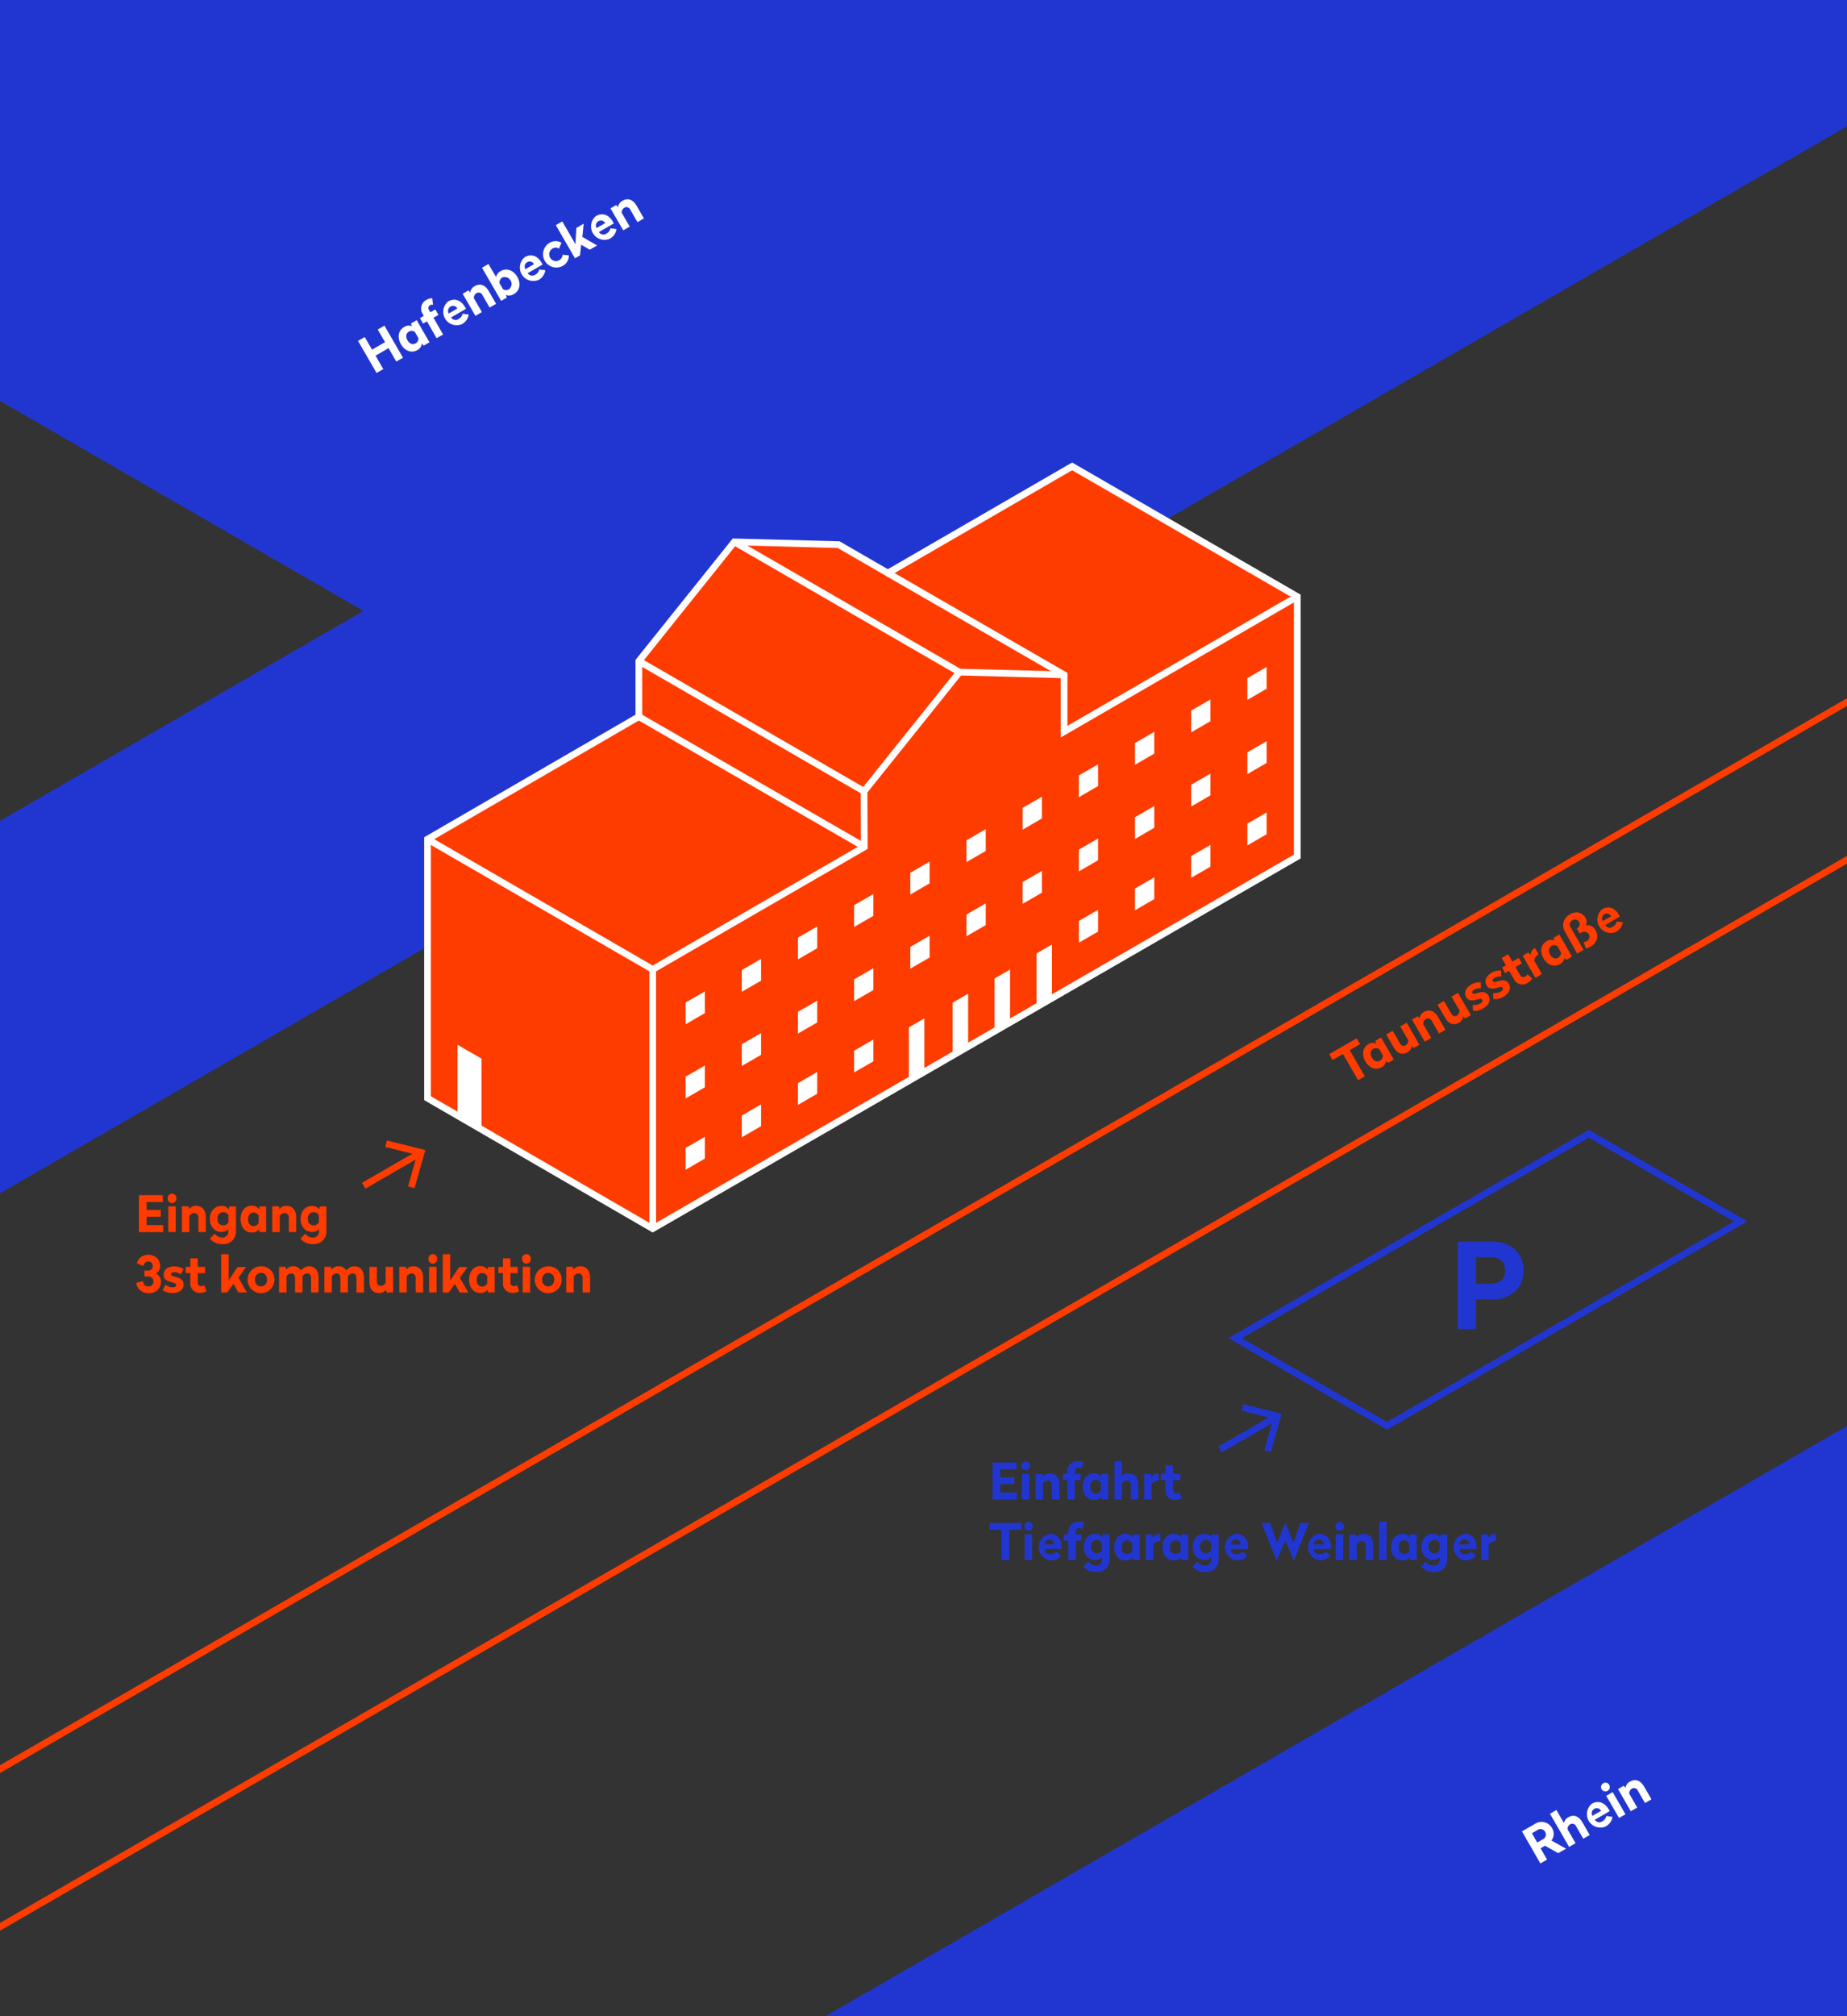 <svg viewBox="0 0 550 600" xmlns="http://www.w3.org/2000/svg" xmlns:xlink="http://www.w3.org/1999/xlink"><rect x="0" y="0" width="550" height="600" fill="#333333" stroke="none"/><clipPath id="a"><path d="m361.86 417.92h21.11v16.3h-21.11z" transform="matrix(.866 -.5 .5 .866 -163.14 243.29)"/></clipPath><clipPath id="b"><path d="m106.88 339.43h21.11v16.3h-21.11z" transform="matrix(.866 -.5 .5 .866 -158.06 105.29)"/></clipPath><path d="m-.04 0 .04 119.31 108.23 62.5-108.23 62.48v110.82l550-317.54v-37.57z" fill="#2136d1"/><path d="m245.82 600 304.18-175.62v175.62z" fill="#2136d1"/><path d="m386.3 177.54v77.36l-191.94 110.73-67.05-38.82v-77.08l62.93-36.47v-16.53l28.43-35.47 31.06.82 14.65 8.46 54.88-31.75z" fill="#ff3c00" stroke="#fff" stroke-miterlimit="10" stroke-width="2"/><path d="m386.3 177.54-69.44 40.19v-16.9l-52.48-30.29" fill="#ff3c00" stroke="#fff" stroke-miterlimit="10" stroke-width="2"/><path d="m194.36 365.63v-77.15l-67.05-38.75" fill="#ff3c00" stroke="#fff" stroke-miterlimit="10" stroke-width="2"/><path d="m194.36 288.48 63.01-36.44-.08-16.56 28.43-35.47 31.14.82" fill="#ff3c00" stroke="#fff" stroke-miterlimit="10" stroke-width="2"/><path d="m285.72 200.02-67.05-38.76" fill="#ff3c00" stroke="#fff" stroke-miterlimit="10" stroke-width="2"/><path d="m257.29 235.48-67.05-38.75" fill="#ff3c00" stroke="#fff" stroke-miterlimit="10" stroke-width="2"/><path d="m190.24 213.27 66.57 38.38" fill="#ff3c00" stroke="#fff" stroke-miterlimit="10" stroke-width="2"/><g fill="#fff"><path d="m209.9 301.49-5.74 3.32v-6.47l5.74-3.32z"/><path d="m226.63 291.83-5.74 3.32v-6.47l5.74-3.32z"/><path d="m243.35 282.18-5.73 3.32v-6.47l5.73-3.32z"/><path d="m260.08 272.53-5.74 3.32v-6.47l5.74-3.32z"/><path d="m276.81 262.88-5.74 3.32v-6.47l5.74-3.32z"/><path d="m293.54 253.23-5.74 3.32v-6.47l5.74-3.33z"/><path d="m310.26 243.57-5.73 3.32v-6.47l5.73-3.32z"/><path d="m326.99 233.92-5.74 3.32v-6.47l5.74-3.32z"/><path d="m343.72 224.27-5.74 3.32v-6.47l5.74-3.32z"/><path d="m360.44 214.62-5.73 3.32v-6.47l5.73-3.32z"/><path d="m377.17 204.97-5.73 3.31v-6.47l5.73-3.32z"/><path d="m209.9 323.56-5.74 3.32v-6.47l5.74-3.32z"/><path d="m226.63 313.91-5.74 3.32v-6.47l5.74-3.32z"/><path d="m243.35 304.26-5.73 3.32v-6.47l5.73-3.32z"/><path d="m260.08 294.61-5.74 3.32v-6.47l5.74-3.33z"/><path d="m276.81 284.95-5.74 3.32v-6.47l5.74-3.32z"/><path d="m293.54 275.3-5.74 3.32v-6.47l5.74-3.32z"/><path d="m310.26 265.65-5.73 3.32v-6.47l5.73-3.32z"/><path d="m326.99 256-5.74 3.32v-6.47l5.74-3.32z"/><path d="m343.72 246.34-5.74 3.33v-6.48l5.74-3.32z"/><path d="m360.44 236.69-5.73 3.32v-6.47l5.73-3.32z"/><path d="m377.17 227.04-5.73 3.32v-6.47l5.73-3.32z"/><path d="m209.9 344.78-5.74 3.32v-6.47l5.74-3.32z"/><path d="m226.63 335.13-5.74 3.32v-6.47l5.74-3.32z"/><path d="m243.35 325.48-5.73 3.32v-6.47l5.73-3.32z"/><path d="m260.08 315.82-5.74 3.33v-6.47l5.74-3.32z"/><path d="m276.81 306.17-5.74 3.32v-6.47l5.74-3.32z"/><path d="m293.54 296.52-5.74 3.32v-6.47l5.74-3.32z"/><path d="m310.26 286.87-5.73 3.32v-6.47l5.73-3.32z"/><path d="m326.99 277.22-5.74 3.32v-6.47l5.74-3.32z"/><path d="m343.72 267.56-5.74 3.32v-6.47l5.74-3.32z"/><path d="m360.44 257.91-5.73 3.32v-6.47l5.73-3.32z"/><path d="m377.17 248.26-5.73 3.32v-6.47l5.73-3.32z"/></g><path d="m312.62 273.73-43.9 23.88v13.76l43.9-23.89z" fill="#ff3c00"/><path d="m288.29 310.99-4.61 2.66v-15.27l4.61-2.66z" fill="#fff"/><path d="m275.26 318.35-4.61 2.66v-15.28l4.61-2.66z" fill="#fff"/><path d="m300.77 303.8-4.6 2.66v-15.27l4.6-2.66z" fill="#fff"/><path d="m313.26 296.35-4.61 2.66v-15.27l4.61-2.67z" fill="#fff"/><path d="m136.74 332.13 6.14 3.55v-20.35l-6.14-3.55z" fill="#fff" stroke="#fff"/><path d="m367.8 398.21 45.19 26.1 105.34-60.82-45.2-26.09z" fill="none" stroke="#2136d1" stroke-miterlimit="10" stroke-width="2"/><path d="m-.03 527.65 550.03-317.56v-2.31l-550.03 317.56z" fill="#ff3c00"/><path d="m550 254.7-550.03 317.56v2.31l550.03-317.56z" fill="#ff3c00"/><path d="m302.69 437.3h-4.83v2.35h4.2v2h-4.2v2.5h4.95v2.1h-7.25v-11h7.13z" fill="#2136d1"/><path d="m306.72 436.22a1.3 1.3 0 1 1 -1.3-1.31 1.26 1.26 0 0 1 1.3 1.31zm-.19 10h-2.22v-7.6h2.22z" fill="#2136d1"/><path d="m315.47 441.84v4.38h-2.22v-4.22a1.25 1.25 0 0 0 -1.25-1.41 1.7 1.7 0 0 0 -1.42.89v4.78h-2.22v-7.6h2l.11.84a2.48 2.48 0 0 1 2.14-1c1.85-.03 2.86 1.29 2.86 3.34z" fill="#2136d1"/><path d="m322.65 435.3-.78 1.77a1.25 1.25 0 0 0 -.87-.31c-.6 0-.93.4-.93 1.08v.78h1.7v1.87h-1.7v5.73h-2.22v-5.73h-1.32v-1.87h1.32v-.62a2.92 2.92 0 0 1 3-3.14 3 3 0 0 1 1.8.44z" fill="#2136d1"/><path d="m327.92 439.47.1-.85h2v7.6h-2l-.1-.84a2.57 2.57 0 0 1 -2.18 1c-2 0-3.34-1.66-3.34-3.94s1.35-4 3.34-4a2.55 2.55 0 0 1 2.18 1.03zm-3.27 3c0 1.24.66 2 1.63 2a1.7 1.7 0 0 0 1.52-.95v-2.14a1.7 1.7 0 0 0 -1.52-1c-.97.02-1.63.8-1.63 2.05z" fill="#2136d1"/><path d="m334.1 439.29a2.55 2.55 0 0 1 2-.82c1.86 0 2.86 1.32 2.86 3.37v4.38h-2.22v-4.22a1.24 1.24 0 0 0 -1.23-1.41 1.66 1.66 0 0 0 -1.42.89v4.78h-2.22v-11.4h2.22z" fill="#2136d1"/><path d="m345 440.67h-.19a2.26 2.26 0 0 0 -1.89 1v4.54h-2.22v-7.6h2l.13 1a2.48 2.48 0 0 1 2.19-1.15z" fill="#2136d1"/><path d="m349.29 438.62h2.18v1.87h-2.18v2.87a1 1 0 0 0 1 1 2 2 0 0 0 1-.24l.57 1.76a3.23 3.23 0 0 1 -1.74.46 2.77 2.77 0 0 1 -3.06-3v-2.9h-1.36v-1.87h1.36v-2.47h2.22z" fill="#2136d1"/><path d="m304.1 455.22h-3.57v9h-2.3v-9h-3.57v-2h9.44z" fill="#2136d1"/><path d="m307.55 454.22a1.27 1.27 0 0 1 -1.31 1.3 1.31 1.31 0 0 1 0-2.61 1.28 1.28 0 0 1 1.31 1.31zm-.2 10h-2.22v-7.6h2.22z" fill="#2136d1"/><path d="m316.1 460.32v.68h-5.1c0 1 .72 1.51 1.8 1.51a2.12 2.12 0 0 0 1.71-.76l1.49 1.15a3.89 3.89 0 0 1 -3.24 1.47 4 4 0 0 1 -.15-7.9c2.33 0 3.49 1.77 3.49 3.85zm-5.13-.69h2.94a1.41 1.41 0 0 0 -1.43-1.5 1.47 1.47 0 0 0 -1.48 1.5z" fill="#2136d1"/><path d="m322.94 453.3-.78 1.77a1.29 1.29 0 0 0 -.87-.31c-.6 0-.93.4-.93 1.08v.78h1.69v1.87h-1.69v5.73h-2.22v-5.73h-1.32v-1.87h1.32v-.62a2.91 2.91 0 0 1 3-3.14 3 3 0 0 1 1.8.44z" fill="#2136d1"/><path d="m328.29 457.47.12-.85h2v7.29a3.7 3.7 0 0 1 -4.05 3.91 4.7 4.7 0 0 1 -3.73-1.62l1.45-1.47a2.84 2.84 0 0 0 2.25 1.16 1.79 1.79 0 0 0 1.86-1.94v-.58a2.65 2.65 0 0 1 -2.1.82c-2 0-3.39-1.62-3.39-3.85s1.37-3.87 3.39-3.87a2.6 2.6 0 0 1 2.2 1zm-3.37 2.87a1.71 1.71 0 0 0 1.69 1.93 1.75 1.75 0 0 0 1.56-1v-2a1.74 1.74 0 0 0 -1.56-1 1.71 1.71 0 0 0 -1.69 2.07z" fill="#2136d1"/><path d="m337.28 457.47.1-.85h2v7.6h-2l-.1-.84a2.57 2.57 0 0 1 -2.18 1c-2 0-3.34-1.66-3.34-3.94s1.35-4 3.34-4a2.55 2.55 0 0 1 2.18 1.03zm-3.27 3c0 1.24.66 2 1.63 2a1.7 1.7 0 0 0 1.52-.95v-2.14a1.7 1.7 0 0 0 -1.52-1c-.97.02-1.64.8-1.64 2.05z" fill="#2136d1"/><path d="m345.51 458.67h-.19a2.26 2.26 0 0 0 -1.89 1v4.54h-2.22v-7.6h2l.13 1a2.48 2.48 0 0 1 2.19-1.15z" fill="#2136d1"/><path d="m351.69 457.47.11-.85h2v7.6h-2l-.11-.84a2.55 2.55 0 0 1 -2.17 1c-2 0-3.35-1.66-3.35-3.94s1.35-4 3.35-4a2.53 2.53 0 0 1 2.17 1.03zm-3.27 3c0 1.24.66 2 1.64 2a1.68 1.68 0 0 0 1.51-.95v-2.14a1.68 1.68 0 0 0 -1.51-1c-.98.02-1.64.8-1.64 2.05z" fill="#2136d1"/><path d="m360.77 457.47.12-.85h2v7.29a3.7 3.7 0 0 1 -4.05 3.91 4.72 4.72 0 0 1 -3.74-1.62l1.46-1.47a2.81 2.81 0 0 0 2.25 1.16 1.8 1.8 0 0 0 1.86-1.94v-.58a2.65 2.65 0 0 1 -2.1.82c-2 0-3.39-1.62-3.39-3.85s1.36-3.87 3.39-3.87a2.62 2.62 0 0 1 2.2 1zm-3.38 2.87a1.71 1.71 0 0 0 1.7 1.93 1.76 1.76 0 0 0 1.56-1v-2a1.75 1.75 0 0 0 -1.56-1 1.72 1.72 0 0 0 -1.7 2.07z" fill="#2136d1"/><path d="m371.61 460.32v.68h-5.13a1.58 1.58 0 0 0 1.8 1.51 2.12 2.12 0 0 0 1.71-.76l1.47 1.12a3.89 3.89 0 0 1 -3.24 1.47 4 4 0 0 1 -.15-7.9c2.39.03 3.54 1.8 3.54 3.88zm-5.13-.69h2.94a1.4 1.4 0 0 0 -1.42-1.5 1.47 1.47 0 0 0 -1.52 1.5z" fill="#2136d1"/><path d="m385.31 464.39h-.06l-2.52-6-2.54 6h-.06l-4.45-11.19h2.53l2.1 5.89 2.39-5.89h.06l2.37 5.89 2.1-5.89h2.55z" fill="#2136d1"/><path d="m396.35 460.32v.68h-5.13c0 1 .72 1.51 1.8 1.51a2.12 2.12 0 0 0 1.71-.76l1.47 1.12a3.89 3.89 0 0 1 -3.24 1.47 4 4 0 0 1 -.15-7.9c2.38.03 3.54 1.8 3.54 3.88zm-5.13-.69h2.94a1.41 1.41 0 0 0 -1.43-1.5 1.47 1.47 0 0 0 -1.51 1.5z" fill="#2136d1"/><path d="m400.16 454.22a1.27 1.27 0 0 1 -1.31 1.3 1.31 1.31 0 0 1 0-2.61 1.28 1.28 0 0 1 1.31 1.31zm-.2 10h-2.22v-7.6h2.26z" fill="#2136d1"/><path d="m408.9 459.84v4.38h-2.22v-4.22a1.24 1.24 0 0 0 -1.24-1.41 1.72 1.72 0 0 0 -1.43.89v4.78h-2.22v-7.6h2l.1.84a2.5 2.5 0 0 1 2.15-1c1.86-.03 2.86 1.29 2.86 3.34z" fill="#2136d1"/><path d="m412.89 464.22h-2.22v-11.4h2.22z" fill="#2136d1"/><path d="m419.76 457.47.11-.85h2v7.6h-2l-.11-.84a2.55 2.55 0 0 1 -2.17 1c-2 0-3.35-1.66-3.35-3.94s1.35-4 3.35-4a2.53 2.53 0 0 1 2.17 1.03zm-3.27 3c0 1.24.66 2 1.64 2a1.68 1.68 0 0 0 1.51-.95v-2.14a1.68 1.68 0 0 0 -1.51-1c-.98.02-1.64.8-1.64 2.05z" fill="#2136d1"/><path d="m428.84 457.47.12-.85h2v7.29a3.7 3.7 0 0 1 -4.05 3.91 4.72 4.72 0 0 1 -3.74-1.62l1.46-1.47a2.81 2.81 0 0 0 2.25 1.16 1.8 1.8 0 0 0 1.86-1.94v-.58a2.65 2.65 0 0 1 -2.1.82c-2 0-3.39-1.62-3.39-3.85s1.36-3.87 3.39-3.87a2.62 2.62 0 0 1 2.2 1zm-3.38 2.87a1.71 1.71 0 0 0 1.7 1.93 1.76 1.76 0 0 0 1.56-1v-2a1.75 1.75 0 0 0 -1.56-1 1.72 1.72 0 0 0 -1.7 2.07z" fill="#2136d1"/><path d="m439.68 460.32v.68h-5.13a1.58 1.58 0 0 0 1.8 1.51 2.12 2.12 0 0 0 1.71-.76l1.47 1.12a3.89 3.89 0 0 1 -3.24 1.47 4 4 0 0 1 -.15-7.9c2.39.03 3.54 1.8 3.54 3.88zm-5.13-.69h2.94a1.4 1.4 0 0 0 -1.42-1.5 1.47 1.47 0 0 0 -1.52 1.5z" fill="#2136d1"/><path d="m445.38 458.67h-.19a2.26 2.26 0 0 0 -1.89 1v4.54h-2.22v-7.6h2l.13 1a2.48 2.48 0 0 1 2.19-1.15z" fill="#2136d1"/><path d="m48.5 357.71h-4.83v2.36h4.2v2h-4.2v2.51h4.95v2.09h-7.25v-11h7.13z" fill="#ff3c00"/><path d="m52.53 356.63a1.3 1.3 0 1 1 -2.59 0 1.3 1.3 0 1 1 2.59 0zm-.19 10h-2.22v-7.63h2.22z" fill="#ff3c00"/><path d="m61.28 362.25v4.38h-2.22v-4.26a1.25 1.25 0 0 0 -1.25-1.37 1.7 1.7 0 0 0 -1.42.89v4.78h-2.22v-7.67h2l.11.84a2.5 2.5 0 0 1 2.14-1c1.85.04 2.86 1.36 2.86 3.41z" fill="#ff3c00"/><path d="m68.16 359.88.12-.85h2v7.29a3.7 3.7 0 0 1 -4.05 3.91 4.7 4.7 0 0 1 -3.73-1.62l1.45-1.47a2.84 2.84 0 0 0 2.25 1.16 1.79 1.79 0 0 0 1.8-1.93v-.59a2.65 2.65 0 0 1 -2.1.82c-2 0-3.39-1.62-3.39-3.85s1.37-3.87 3.39-3.87a2.6 2.6 0 0 1 2.26 1zm-3.37 2.87a1.71 1.71 0 0 0 1.69 1.93 1.75 1.75 0 0 0 1.56-1v-2a1.73 1.73 0 0 0 -1.56-.94 1.71 1.71 0 0 0 -1.69 2.01z" fill="#ff3c00"/><path d="m77.15 359.88.1-.85h2v7.6h-2l-.1-.84a2.57 2.57 0 0 1 -2.18 1c-2 0-3.34-1.67-3.34-4s1.35-4 3.34-4a2.55 2.55 0 0 1 2.18 1.09zm-3.27 3c0 1.24.66 2 1.63 2a1.69 1.69 0 0 0 1.52-.94v-2.15a1.69 1.69 0 0 0 -1.52-.94c-.97-.03-1.63.74-1.63 1.99z" fill="#ff3c00"/><path d="m88.19 362.25v4.38h-2.19v-4.26a1.25 1.25 0 0 0 -1.28-1.37 1.7 1.7 0 0 0 -1.42.89v4.78h-2.22v-7.67h2l.11.84a2.5 2.5 0 0 1 2.14-1c1.85.04 2.86 1.36 2.86 3.41z" fill="#ff3c00"/><path d="m95.07 359.88.12-.85h2v7.29a3.7 3.7 0 0 1 -4 3.91 4.7 4.7 0 0 1 -3.73-1.62l1.45-1.47a2.84 2.84 0 0 0 2.25 1.16 1.79 1.79 0 0 0 1.84-1.93v-.59a2.65 2.65 0 0 1 -2.1.82c-2 0-3.39-1.62-3.39-3.85s1.37-3.87 3.39-3.87a2.6 2.6 0 0 1 2.17 1zm-3.37 2.87a1.71 1.71 0 0 0 1.69 1.93 1.75 1.75 0 0 0 1.56-1v-2a1.73 1.73 0 0 0 -1.56-.94 1.71 1.71 0 0 0 -1.69 2.01z" fill="#ff3c00"/><path d="m47.69 376.76a2.45 2.45 0 0 1 -1.26 2.24 2.51 2.51 0 0 1 1.48 2.39 3.36 3.36 0 0 1 -3.67 3.44 3.53 3.53 0 0 1 -3.69-3.09l2-.48c.21 1 .71 1.59 1.67 1.59a1.4 1.4 0 0 0 1.45-1.5 1.44 1.44 0 0 0 -1.53-1.48h-1.14v-1.76h1.17a1.27 1.27 0 0 0 1.29-1.33 1.28 1.28 0 0 0 -1.32-1.38c-.74 0-1.25.47-1.44 1.36l-1.94-.82a3.35 3.35 0 0 1 3.39-2.52 3.3 3.3 0 0 1 3.54 3.34z" fill="#ff3c00"/><path d="m54.66 377.67-.81 1.57a3.41 3.41 0 0 0 -1.92-.65c-.61 0-1 .2-1 .6s.28.54 1.35.8c1.63.38 2.4 1.1 2.4 2.24 0 1.53-1.26 2.56-3.32 2.56a4.82 4.82 0 0 1 -2.92-.87l.84-1.59a3.28 3.28 0 0 0 2.1.76c.67 0 1.08-.2 1.08-.64s-.27-.61-1.26-.85c-1.71-.42-2.48-1-2.48-2.22 0-1.52 1.19-2.5 3.2-2.5a4.78 4.78 0 0 1 2.74.79z" fill="#ff3c00"/><path d="m58.89 377h2.18v1.88h-2.18v2.86a1 1 0 0 0 1 1 2 2 0 0 0 1-.24l.57 1.76a3.14 3.14 0 0 1 -1.74.47 2.78 2.78 0 0 1 -3.06-3v-2.89h-1.35v-1.84h1.36v-2.52h2.22z" fill="#ff3c00"/><path d="m68.09 381.06 2.65-4h2.52l-2.26 3.16 2.54 4.41h-2.54l-1.47-2.56-1.87 2.56h-1.79v-11.39h2.22z" fill="#ff3c00"/><path d="m81.72 380.85a4 4 0 1 1 -4-4 3.86 3.86 0 0 1 4 4zm-5.77 0a1.78 1.78 0 1 0 3.54 0 1.79 1.79 0 1 0 -3.54 0z" fill="#ff3c00"/><path d="m94.85 380.25v4.38h-2.22v-4.26c0-.83-.42-1.41-1.16-1.41a1.68 1.68 0 0 0 -1.39.89v4.78h-2.22v-4.26c0-.83-.41-1.41-1.14-1.41a1.71 1.71 0 0 0 -1.41.89v4.78h-2.22v-7.63h2l.11.84a2.54 2.54 0 0 1 2.16-1 2.45 2.45 0 0 1 2.28 1.3 2.9 2.9 0 0 1 2.49-1.3c1.76.04 2.72 1.36 2.72 3.41z" fill="#ff3c00"/><path d="m108.36 380.25v4.38h-2.22v-4.26c0-.83-.42-1.41-1.15-1.41a1.68 1.68 0 0 0 -1.4.89v4.78h-2.22v-4.26c0-.83-.4-1.41-1.14-1.41a1.74 1.74 0 0 0 -1.41.89v4.78h-2.22v-7.63h2l.1.84a2.56 2.56 0 0 1 2.16-1 2.44 2.44 0 0 1 2.28 1.3 2.9 2.9 0 0 1 2.49-1.3c1.77.04 2.73 1.36 2.73 3.41z" fill="#ff3c00"/><path d="m117.08 384.63h-2l-.11-.82a2.55 2.55 0 0 1 -2.2 1c-1.8 0-2.75-1.31-2.75-3.35v-4.46h2.22v4.29c0 .82.41 1.38 1.16 1.38a1.69 1.69 0 0 0 1.44-.89v-4.78h2.22z" fill="#ff3c00"/><path d="m126 380.25v4.38h-2.22v-4.26a1.25 1.25 0 0 0 -1.24-1.41 1.72 1.72 0 0 0 -1.43.89v4.78h-2.22v-7.63h2l.1.84a2.52 2.52 0 0 1 2.14-1c1.87.04 2.87 1.36 2.87 3.41z" fill="#ff3c00"/><path d="m130.18 374.63a1.3 1.3 0 1 1 -2.59 0 1.3 1.3 0 1 1 2.59 0zm-.19 10h-2.22v-7.63h2.23z" fill="#ff3c00"/><path d="m134.07 381.06 2.65-4h2.52l-2.31 3.19 2.54 4.41h-2.54l-1.47-2.56-1.87 2.56h-1.74v-11.42h2.22z" fill="#ff3c00"/><path d="m145.2 377.88.1-.85h2v7.6h-2l-.1-.84a2.57 2.57 0 0 1 -2.18 1c-2 0-3.34-1.67-3.34-4s1.35-4 3.34-4a2.55 2.55 0 0 1 2.18 1.09zm-3.27 3c0 1.24.66 2 1.63 2a1.69 1.69 0 0 0 1.52-.94v-2.15a1.69 1.69 0 0 0 -1.52-.94c-.97-.03-1.63.74-1.63 1.99z" fill="#ff3c00"/><path d="m152 377h2.17v1.88h-2.17v2.86a1 1 0 0 0 1 1 2.07 2.07 0 0 0 1-.24l.57 1.76a3.19 3.19 0 0 1 -1.74.47 2.77 2.77 0 0 1 -3.06-3v-2.89h-1.37v-1.84h1.37v-2.52h2.23z" fill="#ff3c00"/><path d="m158.05 374.63a1.3 1.3 0 1 1 -2.59 0 1.3 1.3 0 1 1 2.59 0zm-.19 10h-2.22v-7.63h2.22z" fill="#ff3c00"/><path d="m167.25 380.85a4 4 0 1 1 -4-4 3.86 3.86 0 0 1 4 4zm-5.78 0a1.78 1.78 0 1 0 3.54 0 1.79 1.79 0 1 0 -3.54 0z" fill="#ff3c00"/><path d="m175.72 380.25v4.38h-2.22v-4.26a1.25 1.25 0 0 0 -1.24-1.41 1.72 1.72 0 0 0 -1.43.89v4.78h-2.22v-7.63h2l.1.84a2.52 2.52 0 0 1 2.15-1c1.86.04 2.86 1.36 2.86 3.41z" fill="#ff3c00"/><path d="m464 551.48-3.94-2.21-1.31.76 1.94 3.36-2 1.15-5.48-9.54 3.77-2.17a3.59 3.59 0 0 1 5.16 1.14 3.31 3.31 0 0 1 -.15 3.76l4.36 2.42zm-6.24-3.17 1.58-.91a1.57 1.57 0 0 0 .77-2.28 1.59 1.59 0 0 0 -2.36-.48l-1.58.92z" fill="#fff"/><path d="m465.7 542.51a2.58 2.58 0 0 1 1.33-1.72c1.61-.93 3.14-.29 4.17 1.49l2.19 3.79-1.92 1.11-2.13-3.69a1.25 1.25 0 0 0 -1.77-.6 1.63 1.63 0 0 0 -.79 1.48l2.39 4.14-1.92 1.11-5.7-9.87 1.92-1.11z" fill="#fff"/><path d="m479 538.36.35.61-4.44 2.57a1.58 1.58 0 0 0 2.31.41 2.11 2.11 0 0 0 1.1-1.52l1.84.24a3.87 3.87 0 0 1 -2.07 2.89 4 4 0 0 1 -4.09-6.77c2-1.19 3.91-.23 5 1.57zm-4.79 2 2.55-1.47a1.4 1.4 0 0 0 -2-.59 1.48 1.48 0 0 0 -.6 2.03z" fill="#fff"/><path d="m479.19 531.17a1.3 1.3 0 1 1 -1.78-.48 1.26 1.26 0 0 1 1.78.48zm4.84 8.76-1.92 1.07-3.81-6.58 1.93-1.11z" fill="#fff"/><path d="m489.58 531.67 2.19 3.79-1.92 1.11-2.13-3.69a1.25 1.25 0 0 0 -1.79-.6 1.74 1.74 0 0 0 -.79 1.48l2.4 4.15-1.93 1.09-3.8-6.59 1.73-1 .51.68a2.51 2.51 0 0 1 1.36-1.93c1.59-.91 3.14-.27 4.17 1.51z" fill="#fff"/><path d="m405 310.73-3.09 1.78 4.5 7.8-2 1.14-4.5-7.79-3.09 1.78-1-1.75 8.18-4.69z" fill="#ff3c00"/><path d="m409.86 310.52-.33-.79 1.72-1 3.8 6.59-1.72 1-.51-.68a2.59 2.59 0 0 1 -1.39 1.95c-1.73 1-3.73.23-4.87-1.75s-.81-4.1.92-5.1a2.53 2.53 0 0 1 2.38-.22zm-1.35 4.2c.62 1.07 1.57 1.41 2.42.92a1.7 1.7 0 0 0 .84-1.58l-1.08-1.85a1.65 1.65 0 0 0 -1.78-.06c-.84.48-1.03 1.49-.4 2.57z" fill="#ff3c00"/><path d="m422.67 310.92-1.72 1-.5-.66a2.57 2.57 0 0 1 -1.45 1.94c-1.56.9-3 .24-4-1.53l-2.21-3.82 1.93-1.11 2.14 3.72a1.19 1.19 0 0 0 1.69.62 1.69 1.69 0 0 0 .8-1.49l-2.39-4.14 1.93-1.11z" fill="#ff3c00"/><path d="m428.23 302.65 2.19 3.8-1.92 1.11-2.13-3.69a1.24 1.24 0 0 0 -1.78-.6 1.68 1.68 0 0 0 -.79 1.48l2.39 4.14-1.92 1.11-3.81-6.59 1.73-1 .51.67a2.52 2.52 0 0 1 1.36-1.93c1.61-.92 3.15-.28 4.17 1.5z" fill="#ff3c00"/><path d="m438 302.1-1.72 1-.5-.67a2.56 2.56 0 0 1 -1.42 1.95c-1.56.9-3 .24-4.05-1.52l-2.25-3.86 1.92-1.11 2.15 3.71c.41.72 1 1 1.69.62a1.69 1.69 0 0 0 .8-1.49l-2.39-4.14 1.92-1.11z" fill="#ff3c00"/><path d="m440.93 292.34.08 1.76a3.35 3.35 0 0 0 -2 .4c-.54.31-.75.65-.55 1s.52.32 1.57 0c1.61-.48 2.63-.24 3.2.75.77 1.32.19 2.84-1.59 3.86a4.84 4.84 0 0 1 -3 .71l-.07-1.79a3.29 3.29 0 0 0 2.2-.39c.59-.34.84-.71.61-1.1s-.53-.39-1.51-.1c-1.69.49-2.66.34-3.25-.68-.76-1.33-.23-2.77 1.51-3.77a4.72 4.72 0 0 1 2.8-.65z" fill="#ff3c00"/><path d="m447 288.83.08 1.76a3.35 3.35 0 0 0 -2 .4c-.54.31-.75.65-.55 1s.52.32 1.57 0c1.61-.48 2.63-.24 3.2.75.77 1.32.19 2.84-1.59 3.86a4.84 4.84 0 0 1 -3 .71l-.07-1.79a3.29 3.29 0 0 0 2.2-.39c.59-.34.84-.71.61-1.1s-.53-.39-1.51-.1c-1.69.49-2.66.34-3.25-.68-.77-1.33-.23-2.77 1.51-3.77a4.72 4.72 0 0 1 2.8-.65z" fill="#ff3c00"/><path d="m450.35 286.16 1.89-1.09.93 1.62-1.88 1.09 1.43 2.48a1 1 0 0 0 1.4.39 2.09 2.09 0 0 0 .74-.7l1.37 1.23a3.19 3.19 0 0 1 -1.27 1.27 2.77 2.77 0 0 1 -4.14-1.05l-1.45-2.51-1.18.68-.94-1.62 1.18-.68-1.26-2.19 1.92-1.11z" fill="#ff3c00"/><path d="m458.17 284-.16.1a2.27 2.27 0 0 0 -1.14 1.82l2.27 3.93-1.92 1.15-3.8-6.58 1.71-1 .62.8a2.5 2.5 0 0 1 1.32-2.1z" fill="#ff3c00"/><path d="m462.93 279.89-.34-.8 1.73-1 3.8 6.58-1.73 1-.51-.68a2.55 2.55 0 0 1 -1.39 1.95c-1.72 1-3.73.23-4.87-1.75s-.81-4.1.92-5.1a2.52 2.52 0 0 1 2.39-.2zm-1.36 4.19c.62 1.08 1.58 1.41 2.42.92a1.67 1.67 0 0 0 .84-1.57l-1.07-1.86a1.68 1.68 0 0 0 -1.78-.06c-.85.49-.98 1.49-.41 2.57z" fill="#ff3c00"/><path d="m472.14 273.13a2.23 2.23 0 0 1 .08 2.24 2.72 2.72 0 0 1 2.92 1.5c1 1.79.51 3.69-1.52 4.86a3.61 3.61 0 0 1 -1.41.49l-.66-1.89a2.06 2.06 0 0 0 1-.29 1.47 1.47 0 0 0 -1.18-2.68 3.76 3.76 0 0 0 -1 .44l-.84-1.46a1.93 1.93 0 0 0 .69-.67 1.23 1.23 0 0 0 0-1.31 1.38 1.38 0 0 0 -2-.48 1.43 1.43 0 0 0 -.49 2.14l3.82 6.63-1.92 1.11-3.63-6.51a3.65 3.65 0 0 1 1.43-5.11c1.87-1.14 3.78-.62 4.71.99z" fill="#ff3c00"/><path d="m482 272.14.36.61-4.36 2.56a1.58 1.58 0 0 0 2.32.42 2.11 2.11 0 0 0 1.1-1.52l1.83.24a3.89 3.89 0 0 1 -2.07 2.89 4 4 0 0 1 -4.08-6.77c2.02-1.19 3.9-.24 4.9 1.57zm-4.78 2 2.54-1.47a1.39 1.39 0 0 0 -2-.59 1.47 1.47 0 0 0 -.5 2.03z" fill="#ff3c00"/><path d="m120 106.45-2 1.15-2.29-4-3.87 2.24 2.29 4-2 1.15-5.52-9.55 2-1.14 2.17 3.75 3.87-2.23-2.17-3.76 2-1.15z" fill="#fff"/><path d="m122.7 97.07-.34-.79 1.73-1 3.8 6.59-1.73 1-.51-.68a2.57 2.57 0 0 1 -1.39 2c-1.73 1-3.73.23-4.87-1.75s-.81-4.1.92-5.1a2.55 2.55 0 0 1 2.39-.27zm-1.36 4.2c.62 1.08 1.58 1.41 2.42.92a1.67 1.67 0 0 0 .84-1.57l-1.07-1.86a1.67 1.67 0 0 0 -1.79-.06c-.84.48-1.02 1.49-.4 2.57z" fill="#fff"/><path d="m128.73 88.78.21 1.92a1.24 1.24 0 0 0 -.91.16.93.93 0 0 0 -.27 1.4l.39.68 1.47-.85.94 1.62-1.47.85 2.86 5-1.95 1.07-2.86-5-1.15.66-.93-1.62 1.14-.66-.33-.58a2.91 2.91 0 0 1 1.13-4.19 3 3 0 0 1 1.73-.46z" fill="#fff"/><path d="m138.41 91.29.35.61-4.44 2.57a1.58 1.58 0 0 0 2.32.41 2.09 2.09 0 0 0 1.09-1.52l1.84.24a3.87 3.87 0 0 1 -2.07 2.89 4 4 0 0 1 -4.08-6.77c2.06-1.19 3.95-.23 4.99 1.57zm-4.79 2 2.55-1.47a1.4 1.4 0 0 0 -2-.59 1.48 1.48 0 0 0 -.55 2.03z" fill="#fff"/><path d="m145.54 86.62 2.18 3.8-1.92 1.11-2.13-3.69a1.24 1.24 0 0 0 -1.78-.6 1.69 1.69 0 0 0 -.79 1.48l2.39 4.14-1.92 1.14-3.8-6.58 1.72-1 .51.67a2.53 2.53 0 0 1 1.37-1.93c1.63-.96 3.14-.32 4.17 1.46z" fill="#fff"/><path d="m147.72 82.43a2.66 2.66 0 0 1 1.4-1.77c1.74-1 3.78-.24 4.92 1.73s.77 4.11-1 5.11a2.66 2.66 0 0 1 -2.43.26l.33.78-1.71 1-5.7-9.87 1.92-1.11zm1 1.78 1.07 1.85a1.72 1.72 0 0 0 1.82 0 2.05 2.05 0 0 0 -2-3.5 1.72 1.72 0 0 0 -.86 1.65z" fill="#fff"/><path d="m161.23 78.12.36.6-4.45 2.57a1.58 1.58 0 0 0 2.32.41 2.09 2.09 0 0 0 1.1-1.52l1.83.24a3.9 3.9 0 0 1 -2.07 2.9 4 4 0 0 1 -4.08-6.77c2.07-1.2 3.95-.24 4.99 1.57zm-4.78 2 2.55-1.51a1.4 1.4 0 0 0 -2-.58 1.46 1.46 0 0 0 -.55 2.05z" fill="#fff"/><path d="m167.2 72.25-.77 1.75a1.7 1.7 0 0 0 -1.84-.07 2 2 0 1 0 2.95 1.87l1.85.2a3.47 3.47 0 0 1 -1.82 3.12 3.95 3.95 0 0 1 -3.95-6.84 3.46 3.46 0 0 1 3.58-.03z" fill="#fff"/><path d="m171.35 72.66.28-4.83 2.18-1.26-.4 3.93 4.4 2.55-2.2 1.26-2.55-1.48-.34 3.17-1.51.87-5.7-9.87 1.92-1.11z" fill="#fff"/><path d="m182.43 65.88.36.61-4.45 2.56a1.58 1.58 0 0 0 2.32.41 2.09 2.09 0 0 0 1.1-1.52l1.83.24a3.9 3.9 0 0 1 -2.07 2.9 4 4 0 0 1 -4.08-6.77c2.07-1.2 3.95-.24 4.99 1.57zm-4.78 2 2.54-1.47a1.4 1.4 0 0 0 -2-.58 1.46 1.46 0 0 0 -.54 2.01z" fill="#fff"/><path d="m189.56 61.21 2.19 3.79-1.92 1.11-2.13-3.69a1.25 1.25 0 0 0 -1.79-.6 1.71 1.71 0 0 0 -.79 1.48l2.39 4.14-1.92 1.11-3.8-6.55 1.73-1 .51.68a2.48 2.48 0 0 1 1.36-1.93c1.61-.96 3.14-.32 4.17 1.46z" fill="#fff"/><g clip-path="url(#a)" fill="none" stroke="#2136d1" stroke-width="2"><path d="m363.28 431.35 17.05-9.85"/><path d="m377.45 431.81 2.96-10.35-10.45-2.61"/></g><g clip-path="url(#b)" fill="none" stroke="#ff3c00" stroke-width="2"><path d="m108.3 352.86 17.04-9.84"/><path d="m122.47 353.32 2.95-10.35-10.44-2.61"/></g><path d="m453.68 378.08c0 5.52-4.18 8.61-9.17 8.61h-5v8.82h-5.42v-26h10.42c4.99-.04 9.17 3.04 9.17 8.57zm-14.17-3.93v7.85h4.49c2.51 0 4.18-1.31 4.18-3.93s-1.67-3.93-4.18-3.93z" fill="#2136d1"/></svg>
